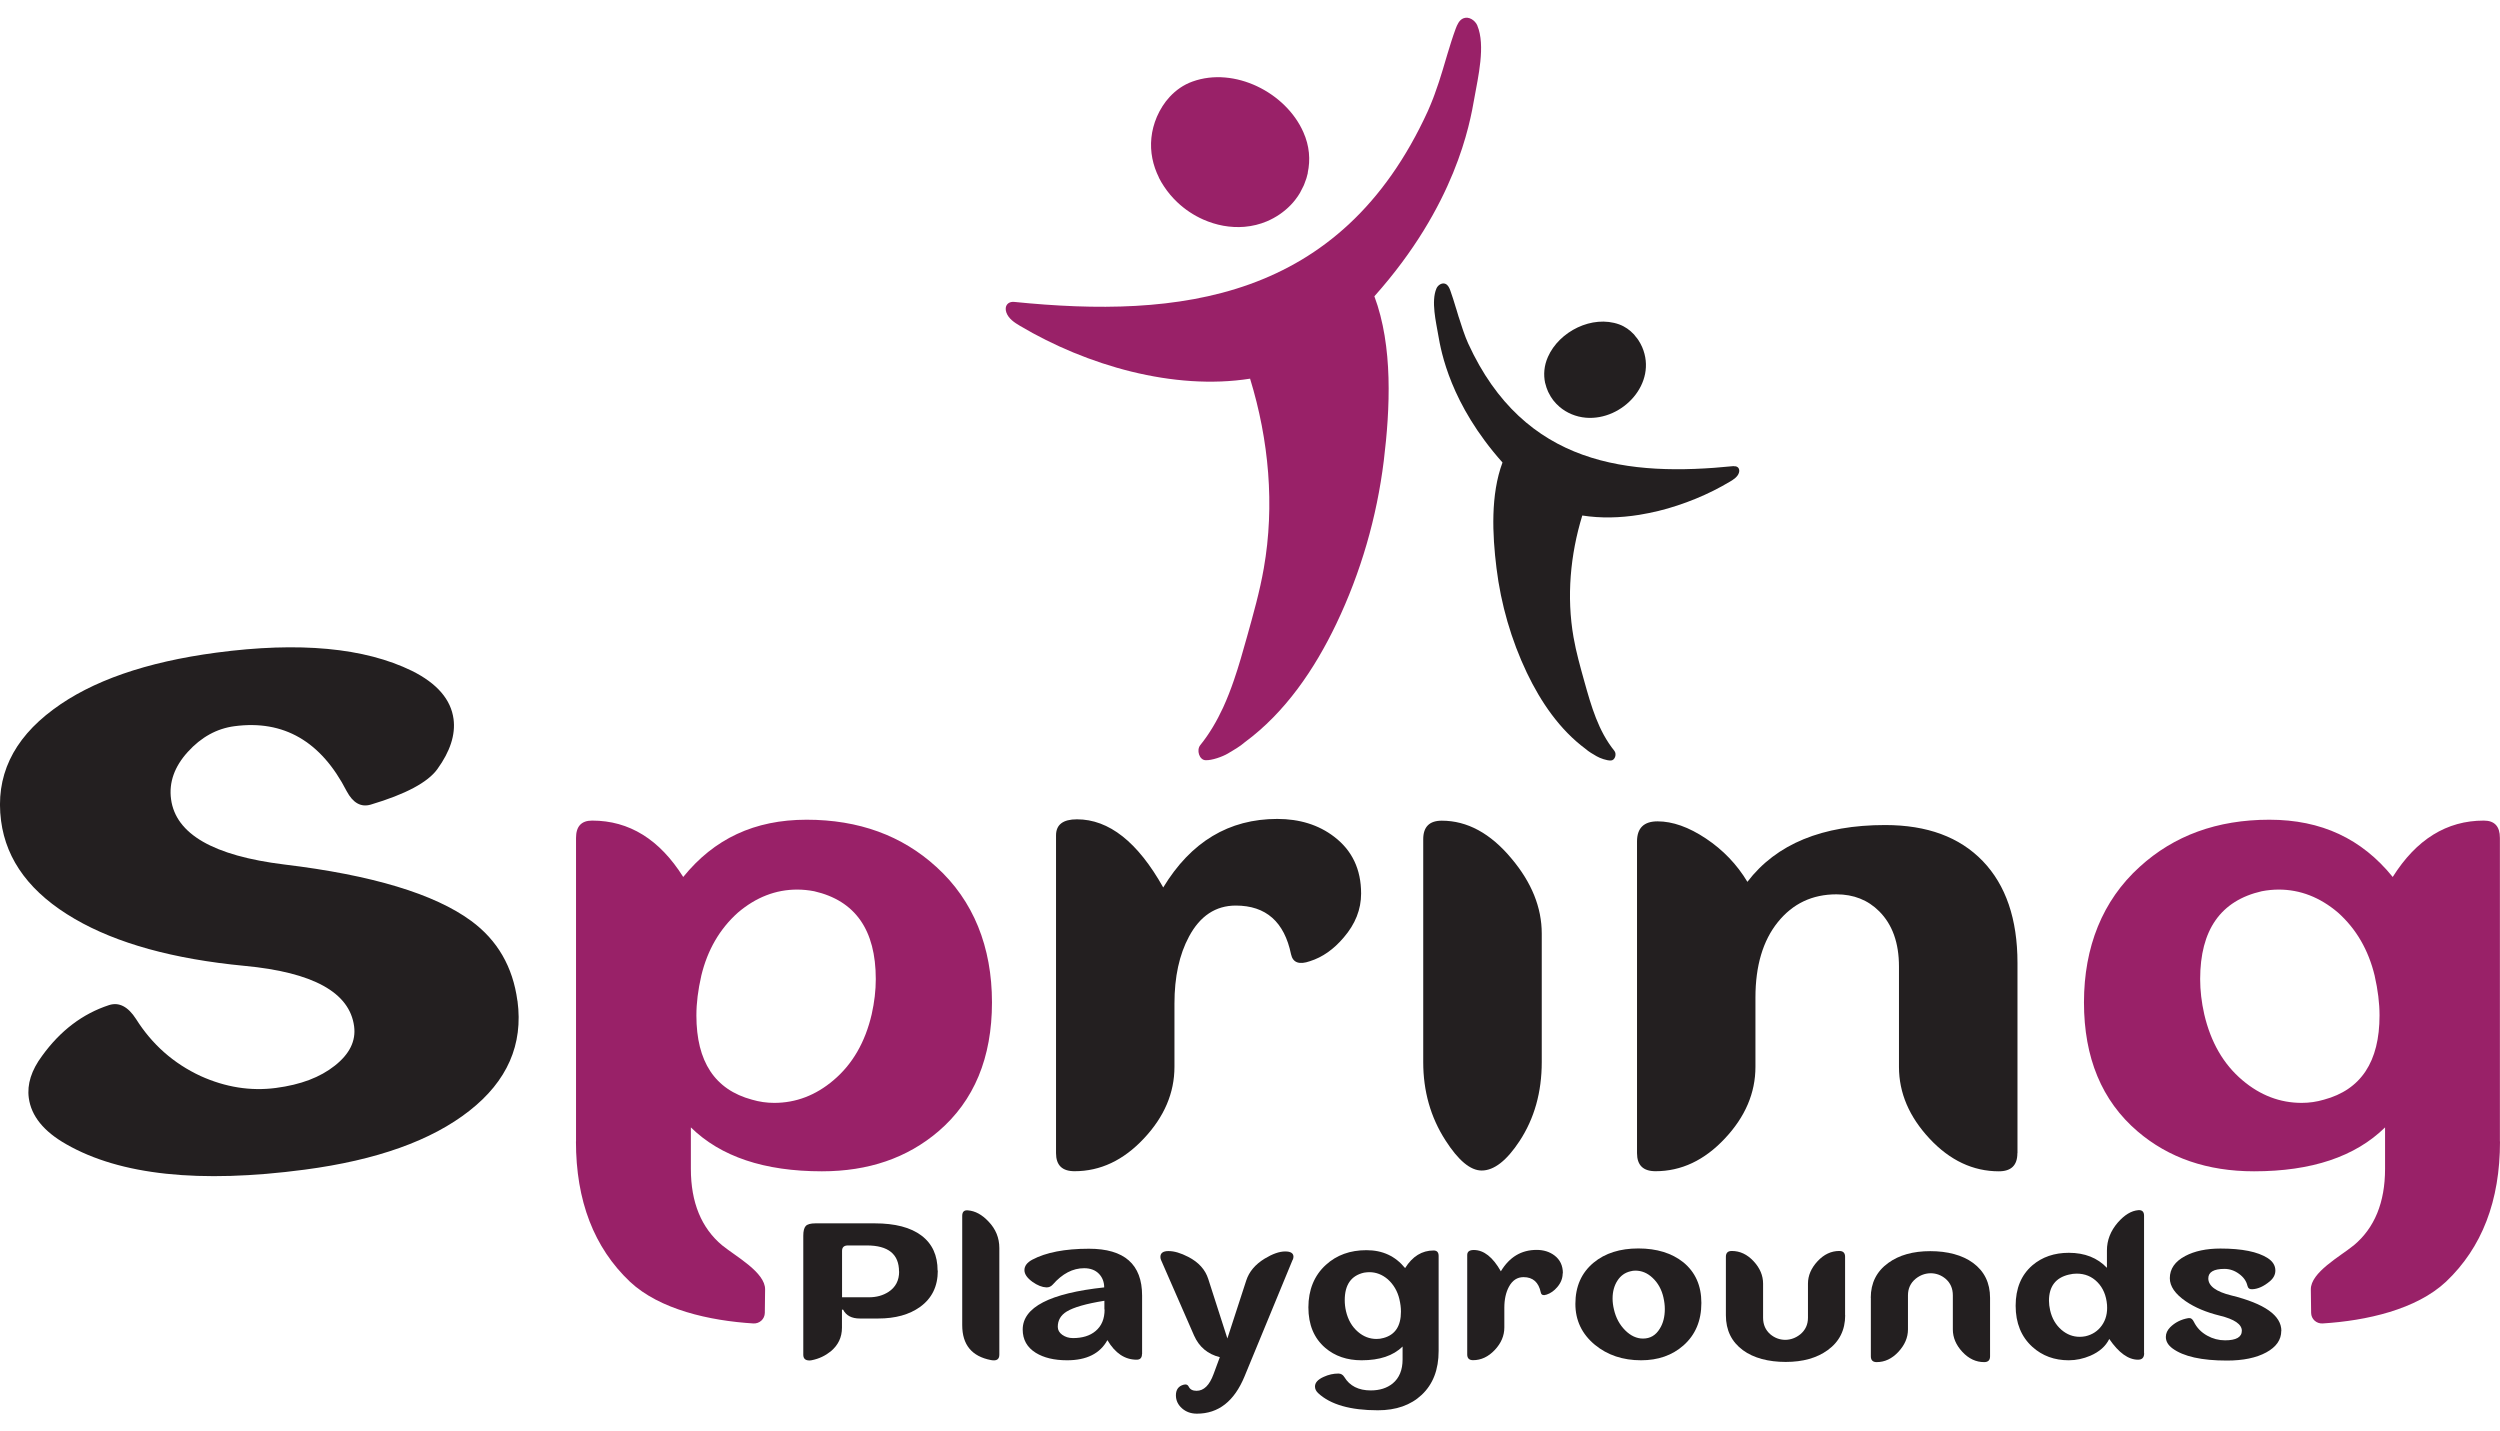 <svg width="124" height="71" viewBox="0 0 124 71" fill="none" xmlns="http://www.w3.org/2000/svg">
<g clip-path="url(#clip0_5203_5610)">
<path d="M25.668 49.646C25.956 51.809 25.159 53.626 23.279 55.097C21.4 56.573 18.679 57.544 15.113 58.015C9.897 58.707 5.956 58.284 3.288 56.755C2.168 56.121 1.548 55.352 1.428 54.458C1.336 53.78 1.557 53.083 2.091 52.367C2.995 51.117 4.1 50.281 5.408 49.853C5.903 49.694 6.35 49.925 6.749 50.545C7.542 51.804 8.609 52.747 9.95 53.371C11.185 53.929 12.43 54.126 13.68 53.963C14.93 53.799 15.877 53.434 16.607 52.857C17.338 52.28 17.66 51.632 17.564 50.906C17.343 49.223 15.526 48.224 12.123 47.906C8.609 47.57 5.802 46.796 3.711 45.58C1.533 44.316 0.312 42.696 0.053 40.715C-0.236 38.523 0.625 36.682 2.644 35.188C4.542 33.774 7.239 32.837 10.729 32.371C14.848 31.823 18.083 32.126 20.433 33.275C21.678 33.895 22.366 34.693 22.496 35.663C22.597 36.437 22.332 37.264 21.693 38.148C21.217 38.807 20.116 39.394 18.391 39.908C17.905 40.052 17.506 39.826 17.194 39.24C15.925 36.769 14.069 35.697 11.632 36.019C10.753 36.135 9.979 36.562 9.316 37.293C8.652 38.023 8.373 38.807 8.484 39.639C8.715 41.369 10.585 42.446 14.093 42.878C18.448 43.402 21.544 44.335 23.37 45.676C24.673 46.633 25.437 47.954 25.663 49.637L25.668 49.646Z" fill="#231F20"/>
<path d="M67.511 44.32C67.511 45.109 67.222 45.834 66.65 46.498C66.155 47.084 65.598 47.478 64.973 47.675C64.439 47.863 64.127 47.748 64.036 47.334C63.704 45.724 62.791 44.916 61.296 44.916C60.296 44.916 59.522 45.431 58.974 46.455C58.493 47.349 58.253 48.454 58.253 49.776V52.915C58.253 54.208 57.748 55.395 56.734 56.472C55.72 57.553 54.576 58.092 53.297 58.092C52.682 58.092 52.379 57.794 52.379 57.193V41.436C52.379 40.903 52.725 40.638 53.417 40.638C55.004 40.638 56.431 41.763 57.696 44.018C59.07 41.754 60.955 40.619 63.353 40.619C64.459 40.619 65.401 40.912 66.17 41.499C67.064 42.177 67.511 43.119 67.511 44.316V44.32Z" fill="#231F20"/>
<path d="M76.471 52.679C76.471 54.174 76.105 55.477 75.37 56.597C74.731 57.568 74.106 58.058 73.49 58.058C72.933 58.058 72.332 57.558 71.693 56.558C70.957 55.414 70.592 54.121 70.592 52.679V41.624C70.592 41.013 70.9 40.706 71.51 40.706C72.774 40.706 73.928 41.331 74.971 42.585C75.971 43.772 76.471 45.013 76.471 46.306V52.684V52.679Z" fill="#231F20"/>
<path d="M100.062 57.198C100.062 57.799 99.755 58.097 99.144 58.097C97.866 58.097 96.717 57.558 95.707 56.477C94.698 55.395 94.189 54.213 94.189 52.92V47.94C94.189 46.767 93.862 45.854 93.208 45.2C92.65 44.642 91.944 44.359 91.088 44.359C89.886 44.359 88.92 44.82 88.18 45.738C87.44 46.657 87.07 47.906 87.07 49.478V52.915C87.07 54.208 86.565 55.395 85.551 56.472C84.537 57.553 83.392 58.092 82.114 58.092C81.499 58.092 81.196 57.794 81.196 57.193V41.739C81.196 41.071 81.537 40.739 82.215 40.739C82.96 40.739 83.763 41.023 84.613 41.59C85.464 42.157 86.152 42.874 86.671 43.739C88.108 41.859 90.391 40.922 93.506 40.922C95.587 40.922 97.198 41.518 98.346 42.71C99.49 43.902 100.067 45.585 100.067 47.757V57.193L100.062 57.198Z" fill="#231F20"/>
<path d="M124 56.616C124 59.563 123.106 61.88 121.323 63.572C119.847 64.956 117.367 65.509 115.204 65.643C114.896 65.662 114.636 65.427 114.632 65.119L114.617 63.956C114.608 63.11 116.074 62.317 116.727 61.783L116.742 61.774C117.78 60.908 118.299 59.64 118.299 57.976V55.919C116.819 57.371 114.656 58.097 111.8 58.097C109.493 58.097 107.57 57.438 106.023 56.116C104.249 54.597 103.365 52.463 103.365 49.718C103.365 46.974 104.283 44.666 106.124 42.999C107.83 41.441 109.974 40.658 112.56 40.658C115.146 40.658 117.146 41.605 118.679 43.498C119.852 41.633 121.356 40.701 123.197 40.701C123.731 40.701 123.995 40.989 123.995 41.561V56.616H124ZM117.785 48.401C117.477 47.123 116.872 46.075 115.963 45.263C115.069 44.503 114.088 44.123 113.026 44.123C112.747 44.123 112.464 44.152 112.185 44.205C110.147 44.671 109.128 46.123 109.128 48.565C109.128 49.127 109.195 49.704 109.33 50.305C109.652 51.689 110.281 52.785 111.228 53.583C112.108 54.328 113.089 54.703 114.165 54.703C114.54 54.703 114.906 54.65 115.266 54.544C117.107 54.049 118.025 52.66 118.025 50.367C118.025 49.752 117.943 49.103 117.785 48.406V48.401Z" fill="#992168"/>
<path d="M28.567 56.616C28.567 59.563 29.461 61.88 31.244 63.572C32.72 64.956 35.2 65.509 37.363 65.643C37.671 65.662 37.93 65.427 37.935 65.119L37.949 63.956C37.959 63.11 36.493 62.317 35.839 61.783L35.825 61.774C34.786 60.908 34.267 59.64 34.267 57.976V55.919C35.748 57.371 37.911 58.097 40.766 58.097C43.073 58.097 44.996 57.438 46.544 56.116C48.318 54.597 49.202 52.463 49.202 49.718C49.202 46.974 48.284 44.666 46.443 42.999C44.736 41.441 42.593 40.658 40.007 40.658C37.421 40.658 35.421 41.605 33.888 43.498C32.715 41.633 31.21 40.701 29.369 40.701C28.836 40.701 28.571 40.989 28.571 41.561V56.616H28.567ZM34.782 48.401C35.089 47.123 35.695 46.075 36.603 45.263C37.498 44.503 38.478 44.123 39.54 44.123C39.819 44.123 40.103 44.152 40.382 44.205C42.42 44.671 43.439 46.123 43.439 48.565C43.439 49.127 43.371 49.704 43.237 50.305C42.915 51.689 42.285 52.785 41.338 53.583C40.459 54.328 39.478 54.703 38.401 54.703C38.026 54.703 37.661 54.65 37.3 54.544C35.459 54.049 34.541 52.66 34.541 50.367C34.541 49.752 34.623 49.103 34.782 48.406V48.401Z" fill="#992168"/>
<path d="M46.515 63.023C46.515 63.802 46.222 64.403 45.631 64.826C45.102 65.206 44.41 65.398 43.559 65.398H42.646C42.247 65.398 41.968 65.254 41.819 64.961H41.761V65.855C41.761 66.331 41.574 66.72 41.204 67.028C40.934 67.244 40.627 67.393 40.271 67.465C40.228 67.475 40.189 67.479 40.146 67.479C39.944 67.479 39.843 67.383 39.843 67.196V61.293C39.843 61.062 39.882 60.904 39.963 60.812C40.045 60.721 40.209 60.678 40.449 60.678H43.386C44.395 60.678 45.169 60.88 45.703 61.283C46.241 61.687 46.505 62.269 46.505 63.023H46.515ZM44.592 63.072C44.592 62.206 44.059 61.774 42.992 61.774H42.059C41.862 61.774 41.766 61.865 41.766 62.043V64.345H43.107C43.477 64.345 43.799 64.254 44.073 64.076C44.424 63.846 44.597 63.509 44.597 63.067L44.592 63.072Z" fill="#231F20"/>
<path d="M49.567 67.191C49.567 67.427 49.428 67.513 49.154 67.46C48.202 67.278 47.726 66.701 47.726 65.725V60.308C47.726 60.106 47.822 60.014 48.01 60.034C48.37 60.062 48.707 60.245 49.029 60.587C49.389 60.961 49.567 61.399 49.567 61.904V67.191Z" fill="#231F20"/>
<path d="M56.643 67.157C56.643 67.345 56.556 67.441 56.379 67.441C55.792 67.441 55.311 67.119 54.927 66.47C54.562 67.138 53.893 67.47 52.927 67.47C52.288 67.47 51.774 67.345 51.375 67.1C50.942 66.831 50.726 66.446 50.726 65.946C50.726 64.841 52.072 64.144 54.768 63.855C54.768 63.586 54.677 63.36 54.514 63.187C54.336 62.999 54.086 62.903 53.773 62.903C53.211 62.903 52.692 63.172 52.216 63.716C52.129 63.812 52.024 63.86 51.899 63.855C51.687 63.846 51.456 63.754 51.211 63.581C50.947 63.389 50.812 63.197 50.812 62.999C50.812 62.793 50.942 62.62 51.202 62.48C51.879 62.12 52.817 61.937 54.014 61.937C55.768 61.937 56.648 62.711 56.648 64.259V67.157H56.643ZM54.778 64.951V64.518C53.874 64.663 53.254 64.841 52.908 65.052C52.61 65.235 52.466 65.489 52.466 65.811C52.466 65.965 52.538 66.1 52.687 66.206C52.836 66.311 53.009 66.369 53.221 66.369C53.687 66.369 54.062 66.254 54.336 66.023C54.638 65.773 54.788 65.417 54.788 64.951H54.778Z" fill="#231F20"/>
<path d="M64.113 62.49L61.728 68.272C61.219 69.503 60.435 70.118 59.368 70.118C59.075 70.118 58.83 70.032 58.628 69.854C58.426 69.676 58.325 69.46 58.325 69.205C58.325 68.926 58.455 68.748 58.71 68.681C58.83 68.647 58.916 68.681 58.96 68.777C59.027 68.917 59.157 68.984 59.349 68.984C59.71 68.984 59.988 68.71 60.19 68.162L60.503 67.316C59.902 67.167 59.474 66.806 59.224 66.239L57.585 62.49C57.566 62.442 57.556 62.394 57.556 62.346C57.556 62.149 57.691 62.053 57.955 62.053C58.239 62.053 58.566 62.149 58.936 62.341C59.45 62.605 59.782 62.971 59.931 63.442L60.878 66.388L61.815 63.509C61.954 63.081 62.257 62.716 62.728 62.428C63.118 62.192 63.454 62.072 63.747 62.072C64.016 62.072 64.156 62.158 64.156 62.336C64.156 62.384 64.141 62.437 64.117 62.495L64.113 62.49Z" fill="#231F20"/>
<path d="M71.356 67.008C71.356 67.931 71.078 68.657 70.515 69.186C69.972 69.695 69.246 69.95 68.343 69.95C66.977 69.95 65.992 69.666 65.386 69.104C65.276 69.003 65.223 68.893 65.223 68.772C65.223 68.58 65.367 68.421 65.656 68.292C65.896 68.181 66.141 68.128 66.381 68.128C66.511 68.128 66.607 68.186 66.675 68.296C66.944 68.744 67.386 68.965 67.987 68.965C68.434 68.965 68.794 68.849 69.078 68.619C69.405 68.349 69.568 67.95 69.568 67.431V66.787C69.107 67.244 68.429 67.47 67.535 67.47C66.814 67.47 66.208 67.263 65.728 66.85C65.175 66.374 64.896 65.706 64.896 64.845C64.896 63.985 65.184 63.264 65.761 62.74C66.295 62.25 66.968 62.009 67.775 62.009C68.583 62.009 69.213 62.307 69.693 62.898C70.059 62.312 70.534 62.024 71.106 62.024C71.275 62.024 71.356 62.115 71.356 62.293V67.008ZM69.41 64.437C69.314 64.038 69.121 63.711 68.838 63.456C68.559 63.216 68.251 63.1 67.919 63.1C67.833 63.1 67.746 63.11 67.655 63.124C67.016 63.269 66.699 63.725 66.699 64.49C66.699 64.663 66.718 64.845 66.761 65.033C66.862 65.465 67.059 65.807 67.357 66.061C67.631 66.297 67.939 66.412 68.275 66.412C68.391 66.412 68.506 66.398 68.621 66.364C69.198 66.21 69.487 65.773 69.487 65.057C69.487 64.865 69.463 64.663 69.41 64.442V64.437Z" fill="#231F20"/>
<path d="M77.509 63.158C77.509 63.403 77.418 63.634 77.24 63.841C77.086 64.023 76.908 64.148 76.716 64.211C76.548 64.269 76.451 64.235 76.423 64.105C76.317 63.6 76.033 63.346 75.567 63.346C75.255 63.346 75.014 63.504 74.841 63.826C74.692 64.105 74.615 64.451 74.615 64.865V65.845C74.615 66.249 74.457 66.624 74.139 66.96C73.822 67.297 73.462 67.465 73.063 67.465C72.871 67.465 72.774 67.369 72.774 67.181V62.25C72.774 62.081 72.885 62 73.101 62C73.596 62 74.043 62.351 74.442 63.057C74.87 62.346 75.461 61.995 76.216 61.995C76.562 61.995 76.855 62.086 77.1 62.269C77.379 62.48 77.519 62.774 77.519 63.153L77.509 63.158Z" fill="#231F20"/>
<path d="M84.388 64.629C84.388 65.509 84.09 66.215 83.493 66.739C82.936 67.229 82.234 67.47 81.398 67.47C80.494 67.47 79.73 67.215 79.105 66.701C78.461 66.167 78.139 65.489 78.139 64.672C78.139 63.807 78.442 63.129 79.042 62.629C79.61 62.158 80.35 61.923 81.263 61.923C82.176 61.923 82.921 62.154 83.493 62.61C84.09 63.1 84.388 63.769 84.388 64.624V64.629ZM82.508 64.36C82.417 63.956 82.234 63.629 81.965 63.379C81.71 63.139 81.427 63.023 81.114 63.023C81.032 63.023 80.951 63.033 80.869 63.057C80.6 63.12 80.383 63.273 80.225 63.519C80.066 63.764 79.984 64.062 79.984 64.408C79.984 64.586 80.008 64.768 80.052 64.951C80.148 65.369 80.335 65.71 80.609 65.984C80.883 66.258 81.181 66.393 81.494 66.393C81.85 66.393 82.128 66.23 82.325 65.903C82.494 65.634 82.575 65.307 82.575 64.927C82.575 64.74 82.551 64.552 82.508 64.365V64.36Z" fill="#231F20"/>
<path d="M91.521 65.239C91.521 65.97 91.232 66.547 90.656 66.965C90.112 67.359 89.42 67.552 88.569 67.552C87.719 67.552 86.978 67.359 86.45 66.97C85.887 66.556 85.604 65.98 85.604 65.235V62.336C85.604 62.144 85.7 62.048 85.897 62.048C86.301 62.048 86.661 62.216 86.978 62.557C87.296 62.898 87.449 63.269 87.449 63.668V65.36C87.449 65.701 87.57 65.975 87.81 66.182C88.021 66.359 88.266 66.451 88.536 66.456C88.814 66.456 89.069 66.364 89.295 66.182C89.55 65.97 89.675 65.696 89.675 65.36V63.668C89.675 63.269 89.834 62.898 90.151 62.557C90.468 62.216 90.829 62.048 91.228 62.048C91.42 62.048 91.516 62.144 91.516 62.336V65.235L91.521 65.239Z" fill="#231F20"/>
<path d="M92.79 64.369C92.79 63.639 93.078 63.062 93.655 62.644C94.198 62.25 94.89 62.057 95.741 62.057C96.592 62.057 97.332 62.25 97.861 62.639C98.423 63.052 98.707 63.629 98.707 64.374V67.273C98.707 67.465 98.611 67.561 98.414 67.561C98.01 67.561 97.649 67.393 97.332 67.052C97.015 66.71 96.861 66.34 96.861 65.941V64.249C96.861 63.908 96.741 63.634 96.501 63.427C96.289 63.249 96.044 63.158 95.775 63.153C95.496 63.153 95.241 63.245 95.015 63.427C94.76 63.639 94.635 63.913 94.635 64.249V65.941C94.635 66.34 94.477 66.71 94.16 67.052C93.842 67.393 93.482 67.561 93.083 67.561C92.891 67.561 92.794 67.465 92.794 67.273V64.374L92.79 64.369Z" fill="#231F20"/>
<path d="M106.35 67.124C106.35 67.335 106.249 67.441 106.047 67.441C105.566 67.441 105.09 67.1 104.619 66.412C104.441 66.778 104.124 67.052 103.682 67.244C103.331 67.393 102.975 67.47 102.61 67.47C101.899 67.47 101.298 67.249 100.807 66.806C100.255 66.306 99.976 65.624 99.976 64.764C99.976 63.903 100.255 63.235 100.807 62.759C101.293 62.346 101.894 62.139 102.615 62.139C103.403 62.139 104.033 62.389 104.504 62.884V62.019C104.504 61.519 104.682 61.057 105.042 60.639C105.374 60.26 105.71 60.053 106.061 60.024C106.249 60.01 106.345 60.101 106.345 60.298V67.109L106.35 67.124ZM104.509 64.72C104.47 64.254 104.311 63.879 104.033 63.596C103.754 63.312 103.413 63.172 103.004 63.172C102.879 63.172 102.749 63.187 102.615 63.221C101.961 63.374 101.629 63.807 101.629 64.518C101.629 64.667 101.649 64.826 101.687 64.994C101.778 65.393 101.966 65.715 102.249 65.96C102.519 66.191 102.817 66.306 103.153 66.306C103.249 66.306 103.345 66.297 103.437 66.278C103.783 66.201 104.057 66.018 104.254 65.739C104.451 65.46 104.537 65.124 104.509 64.725V64.72Z" fill="#231F20"/>
<path d="M113.151 66.008C113.151 66.456 112.901 66.811 112.406 67.08C111.911 67.35 111.257 67.484 110.455 67.484C109.2 67.484 108.301 67.282 107.758 66.883C107.537 66.72 107.426 66.532 107.426 66.311C107.426 66.138 107.498 65.98 107.638 65.835C107.878 65.595 108.181 65.441 108.541 65.379C108.657 65.36 108.748 65.417 108.815 65.561C108.96 65.855 109.181 66.085 109.479 66.249C109.753 66.403 110.051 66.48 110.363 66.48C110.916 66.48 111.195 66.321 111.195 66.004C111.195 65.686 110.829 65.432 110.094 65.254C109.431 65.09 108.868 64.855 108.412 64.542C107.888 64.182 107.623 63.802 107.623 63.398C107.623 62.937 107.878 62.567 108.388 62.298C108.849 62.053 109.436 61.928 110.133 61.928C111.204 61.928 111.983 62.086 112.473 62.399C112.728 62.562 112.858 62.769 112.858 63.019C112.858 63.221 112.767 63.398 112.584 63.552C112.286 63.802 111.998 63.932 111.719 63.946C111.584 63.956 111.502 63.898 111.474 63.778C111.421 63.543 111.281 63.346 111.055 63.182C110.834 63.019 110.589 62.937 110.334 62.937C109.801 62.937 109.532 63.096 109.532 63.408C109.532 63.783 109.911 64.067 110.676 64.254C112.329 64.663 113.156 65.249 113.156 66.013L113.151 66.008Z" fill="#231F20"/>
<path d="M73.279 1.271C73.164 1.002 72.847 0.795 72.577 0.911C72.375 0.997 72.274 1.228 72.198 1.434C72.044 1.853 71.914 2.28 71.784 2.708C71.707 2.963 71.63 3.218 71.558 3.468C71.501 3.66 71.438 3.857 71.376 4.049C71.356 4.112 71.332 4.17 71.313 4.232C71.26 4.391 71.207 4.544 71.15 4.698C71.126 4.761 71.102 4.823 71.078 4.891C70.996 5.097 70.914 5.304 70.823 5.506C66.492 14.98 58.412 15.792 50.308 14.975C50.067 14.951 49.904 15.081 49.885 15.278C49.88 15.345 49.885 15.417 49.913 15.494C50.019 15.802 50.312 15.999 50.591 16.162C53.903 18.128 58.219 19.378 62.007 18.782V18.792C62.935 21.82 63.233 25.064 62.685 28.184C62.483 29.343 62.161 30.477 61.844 31.611C61.647 32.318 61.445 33.034 61.205 33.731C61.046 34.197 60.868 34.654 60.666 35.096C60.358 35.76 59.993 36.389 59.532 36.961C59.335 37.206 59.484 37.697 59.796 37.706C60.108 37.721 60.633 37.533 60.902 37.375C61.176 37.211 61.502 37.029 61.752 36.807C63.747 35.337 65.204 33.193 66.28 30.943C67.496 28.4 68.29 25.656 68.636 22.853C68.953 20.258 69.097 17.181 68.169 14.696C72.198 10.178 72.904 6.155 73.13 4.857C73.308 3.847 73.692 2.256 73.274 1.266L73.279 1.271Z" fill="#992168"/>
<path d="M57.479 8.808C57.556 8.957 57.638 9.106 57.734 9.245C57.921 9.529 58.143 9.793 58.392 10.029C58.767 10.385 59.205 10.678 59.681 10.889C59.998 11.029 60.33 11.134 60.676 11.197C61.017 11.259 61.373 11.279 61.724 11.25C62.118 11.216 62.488 11.125 62.829 10.981C63.286 10.789 63.69 10.51 64.021 10.168C64.103 10.082 64.18 9.995 64.252 9.899C64.334 9.793 64.411 9.683 64.478 9.568C64.502 9.529 64.521 9.491 64.54 9.447C64.584 9.37 64.622 9.294 64.66 9.212C64.685 9.164 64.699 9.111 64.718 9.063C64.747 8.986 64.776 8.914 64.8 8.837C64.814 8.784 64.829 8.726 64.843 8.673C64.853 8.635 64.867 8.601 64.872 8.563C64.872 8.563 64.867 8.568 64.862 8.573C65.002 7.933 64.954 7.241 64.646 6.554C63.776 4.583 61.224 3.295 59.147 4.045C58.705 4.203 58.33 4.468 58.022 4.799C57.888 4.943 57.768 5.097 57.662 5.265C57.556 5.434 57.46 5.607 57.383 5.789C57.234 6.14 57.143 6.491 57.109 6.837C57.037 7.529 57.181 8.202 57.484 8.808H57.479Z" fill="#992168"/>
<path d="M85.998 23.118C80.792 23.646 75.606 23.118 72.822 17.037C72.736 16.845 72.659 16.648 72.592 16.451C72.573 16.398 72.553 16.35 72.539 16.297C72.476 16.114 72.419 15.937 72.361 15.749C72.361 15.739 72.356 15.735 72.351 15.725C72.318 15.61 72.279 15.494 72.246 15.374C72.231 15.326 72.217 15.278 72.202 15.235C72.121 14.961 72.034 14.687 71.938 14.418C71.89 14.283 71.827 14.139 71.698 14.081C71.525 14.004 71.318 14.139 71.246 14.312C70.977 14.946 71.227 15.97 71.337 16.619C71.481 17.451 71.938 20.037 74.524 22.94C73.928 24.536 74.019 26.511 74.226 28.179C74.447 29.977 74.957 31.741 75.735 33.375C76.427 34.822 77.365 36.197 78.643 37.144C78.802 37.288 79.013 37.404 79.191 37.509C79.364 37.61 79.701 37.73 79.903 37.721C80.105 37.711 80.201 37.399 80.071 37.24C79.677 36.75 79.388 36.197 79.158 35.611C78.927 35.024 78.754 34.409 78.586 33.808C78.384 33.082 78.177 32.352 78.047 31.607C77.697 29.602 77.884 27.521 78.48 25.574C78.48 25.574 78.48 25.574 78.48 25.569C79.393 25.713 80.355 25.689 81.306 25.536C81.624 25.483 81.941 25.42 82.258 25.343C82.417 25.305 82.575 25.262 82.729 25.218C83.354 25.036 83.969 24.81 84.551 24.545C84.695 24.478 84.839 24.411 84.984 24.339C85.267 24.195 85.546 24.046 85.81 23.887C85.988 23.781 86.18 23.656 86.248 23.459C86.315 23.262 86.204 23.103 85.993 23.127L85.998 23.118Z" fill="#231F20"/>
<path d="M76.639 18.994C76.639 18.994 76.649 19.018 76.649 19.027C76.682 19.162 76.725 19.296 76.783 19.421C76.793 19.441 76.802 19.46 76.812 19.479C76.874 19.609 76.951 19.734 77.038 19.849C77.129 19.969 77.24 20.08 77.355 20.181C77.706 20.479 78.158 20.676 78.663 20.719C80.48 20.868 82.224 19.008 81.451 17.215C81.398 17.095 81.335 16.98 81.263 16.869C81.225 16.806 81.177 16.754 81.133 16.701C81.1 16.662 81.071 16.614 81.037 16.576C81.037 16.576 81.037 16.576 81.037 16.581C80.84 16.369 80.6 16.196 80.311 16.09C78.975 15.61 77.336 16.436 76.778 17.701C76.581 18.143 76.552 18.59 76.639 18.998C76.639 18.998 76.639 18.998 76.634 18.994H76.639Z" fill="#231F20"/>
</g>
<defs>
<clipPath id="clip0_5203_5610">
<rect width="124" height="69.237" fill="white" transform="translate(0 0.882)"/>
</clipPath>
</defs>
</svg>
